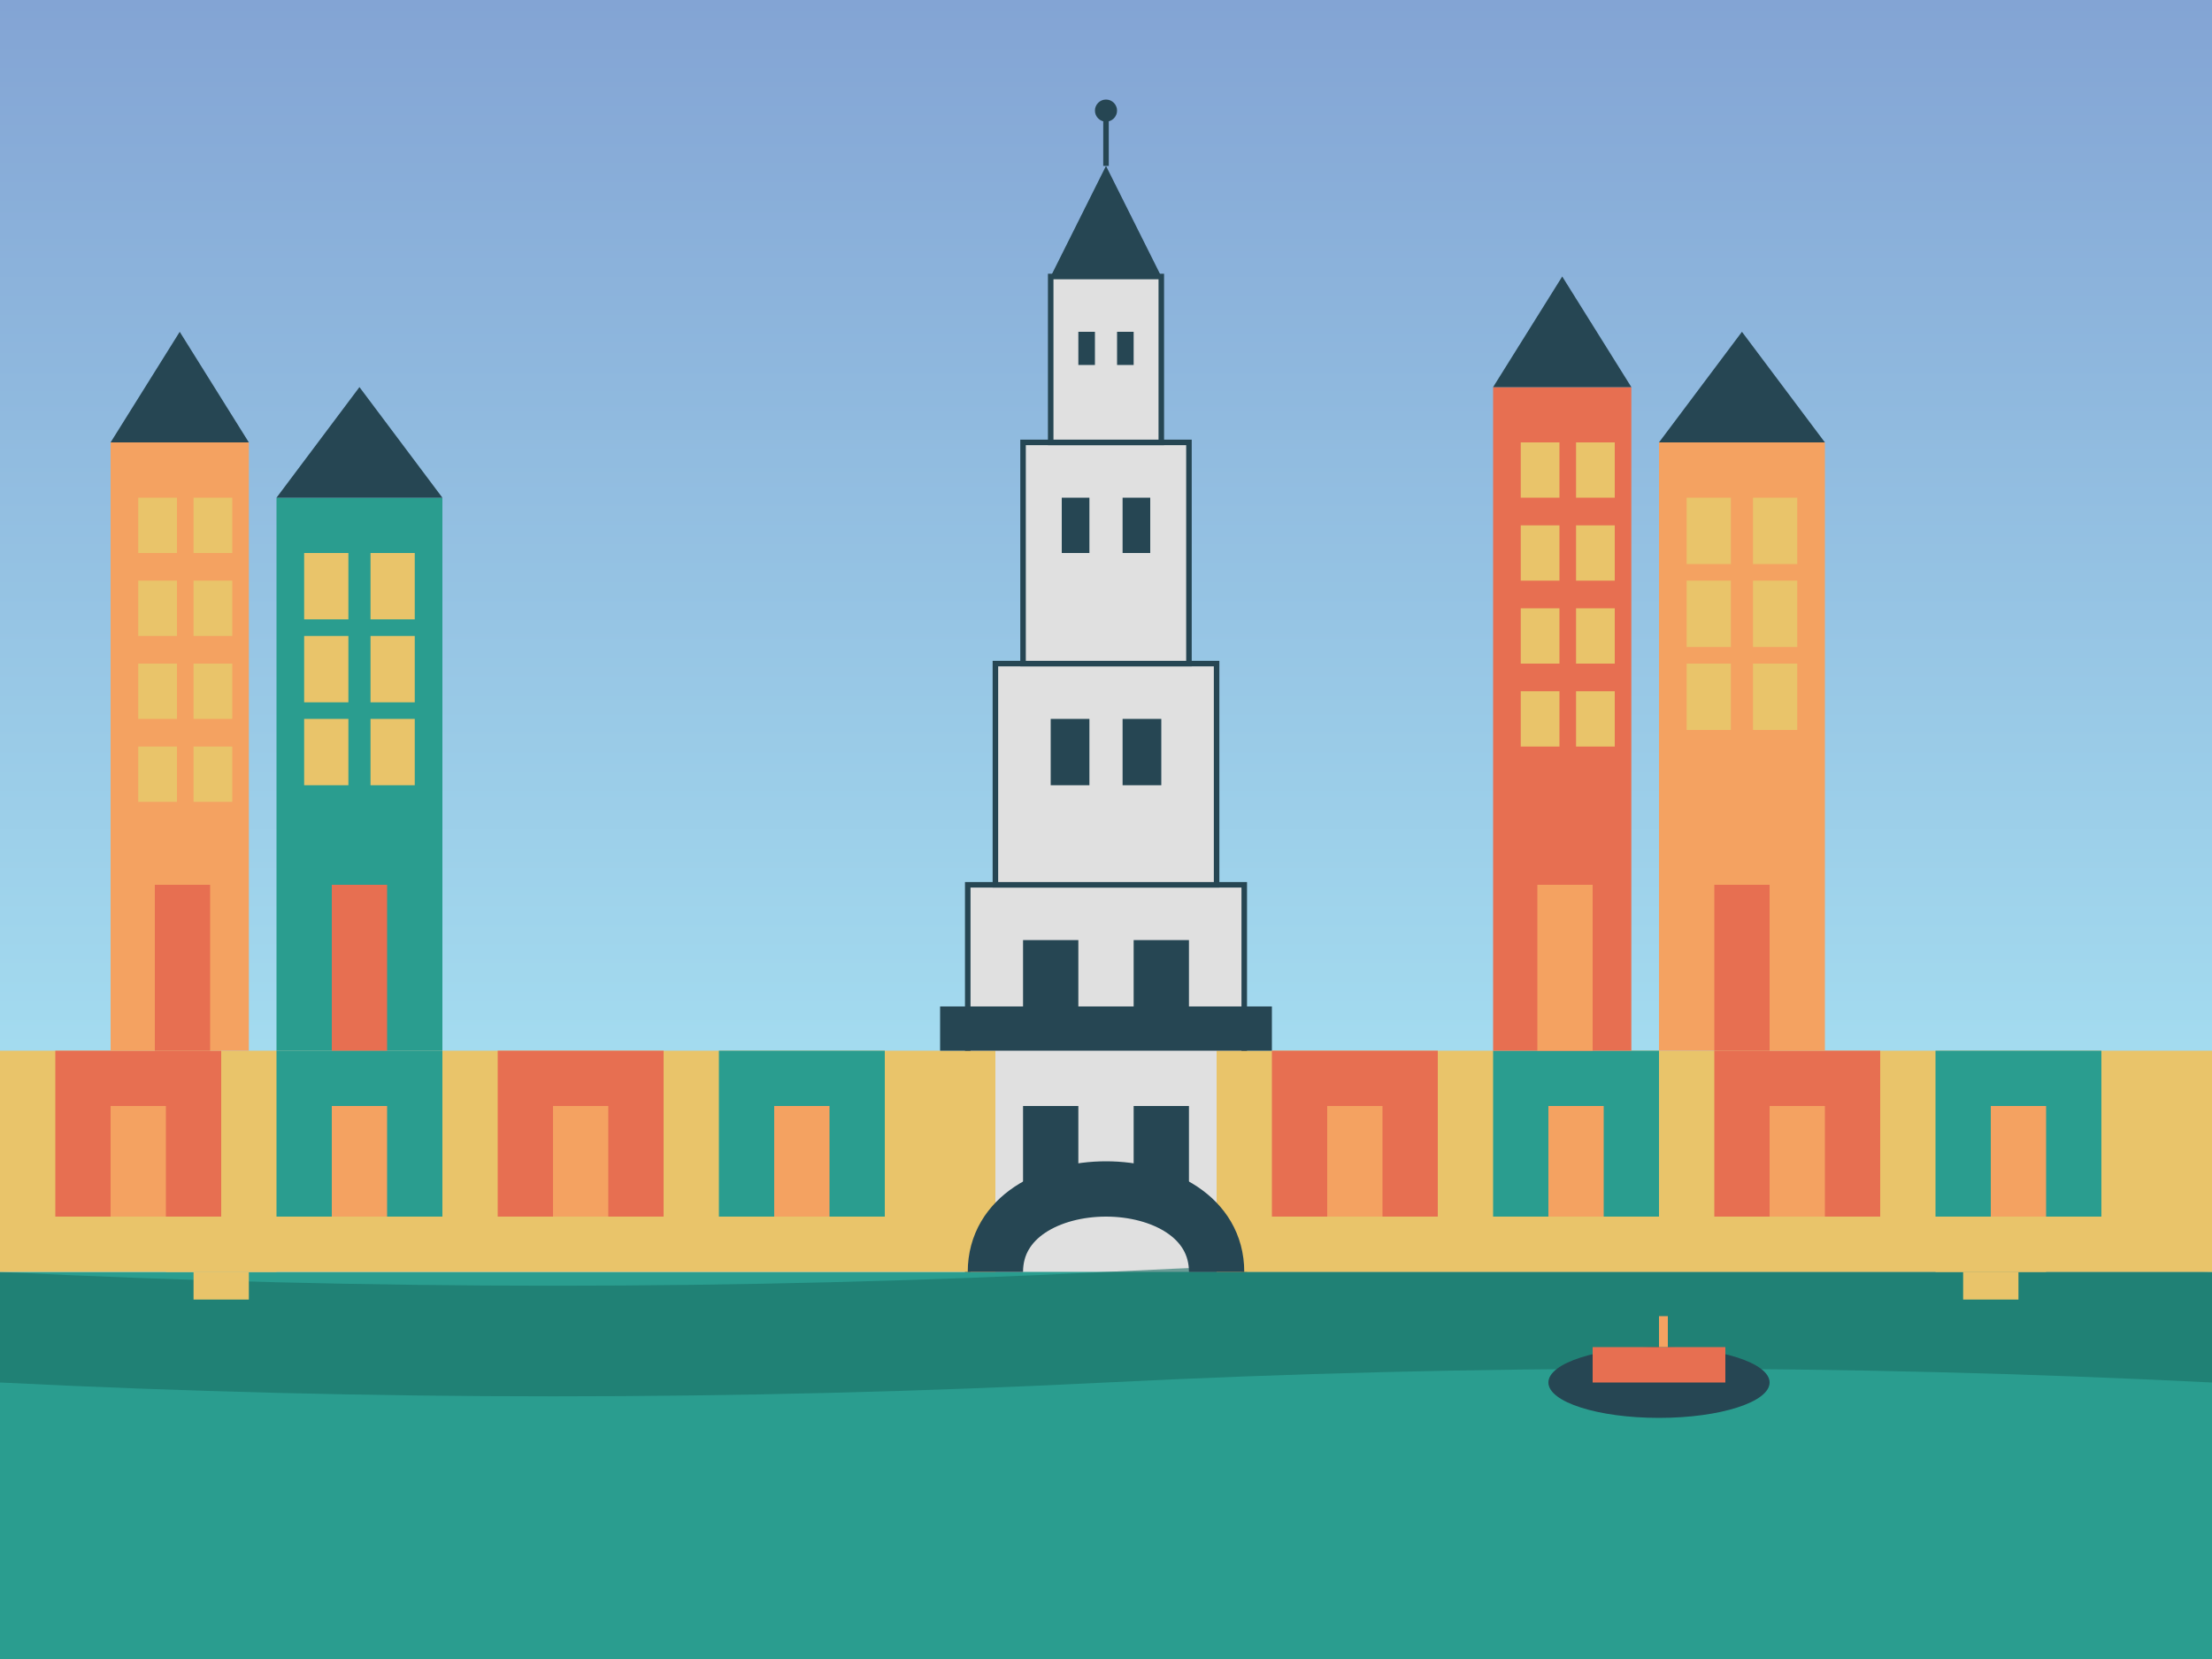 <svg xmlns="http://www.w3.org/2000/svg" width="400" height="300" viewBox="0 0 400 300">
  <rect x="0" y="0" width="400" height="300" fill="#333333" stroke="none"/>
  <defs>
    <linearGradient id="sky-gradient" x1="0%" y1="0%" x2="0%" y2="100%">
      <stop offset="0%" stop-color="#83a4d4" />
      <stop offset="100%" stop-color="#b6fbff" />
    </linearGradient>
  </defs>
  
  <!-- Background -->
  <rect width="400" height="300" fill="url(#sky-gradient)" />
  
  <!-- Dom Tower -->
  <g transform="translate(200, 60)">
    <!-- Tower Base -->
    <rect x="-25" y="100" width="50" height="80" fill="#e0e0e0" stroke="#264653" stroke-width="1" />
    
    <!-- Main Tower -->
    <rect x="-20" y="60" width="40" height="40" fill="#e0e0e0" stroke="#264653" stroke-width="1" />
    <rect x="-15" y="20" width="30" height="40" fill="#e0e0e0" stroke="#264653" stroke-width="1" />
    <rect x="-10" y="-10" width="20" height="30" fill="#e0e0e0" stroke="#264653" stroke-width="1" />
    
    <!-- Tower Top -->
    <polygon points="-10,-10 0,-30 10,-10" fill="#264653" />
    <line x1="0" y1="-30" x2="0" y2="-40" stroke="#264653" stroke-width="1" />
    <circle cx="0" cy="-40" r="2" fill="#264653" />
    
    <!-- Tower Windows -->
    <rect x="-15" y="110" width="10" height="15" fill="#264653" />
    <rect x="5" y="110" width="10" height="15" fill="#264653" />
    <rect x="-15" y="140" width="10" height="15" fill="#264653" />
    <rect x="5" y="140" width="10" height="15" fill="#264653" />
    
    <rect x="-10" y="70" width="7" height="12" fill="#264653" />
    <rect x="3" y="70" width="7" height="12" fill="#264653" />
    
    <rect x="-8" y="30" width="5" height="10" fill="#264653" />
    <rect x="3" y="30" width="5" height="10" fill="#264653" />
    
    <rect x="-5" y="0" width="3" height="6" fill="#264653" />
    <rect x="2" y="0" width="3" height="6" fill="#264653" />
  </g>
  
  <!-- Canal and Wharf Cellars -->
  <g>
    <!-- Canal -->
    <rect x="0" y="230" width="400" height="70" fill="#2a9d8f" />
    
    <!-- Canal Reflections -->
    <path d="M0,230 Q100,235 200,230 Q300,225 400,230 L400,250 Q300,245 200,250 Q100,255 0,250 Z" fill="#1a6e64" opacity="0.6" />
    
    <!-- Left Bank -->
    <rect x="0" y="190" width="180" height="40" fill="#e9c46a" />
    
    <!-- Right Bank -->
    <rect x="220" y="190" width="180" height="40" fill="#e9c46a" />
    
    <!-- Wharf Cellars - Left Side -->
    <g>
      <!-- Cellar 1 -->
      <rect x="10" y="190" width="30" height="30" fill="#e76f51" />
      <rect x="20" y="200" width="10" height="20" fill="#f4a261" /> <!-- Door -->
      
      <!-- Cellar 2 -->
      <rect x="50" y="190" width="30" height="30" fill="#2a9d8f" />
      <rect x="60" y="200" width="10" height="20" fill="#f4a261" /> <!-- Door -->
      
      <!-- Cellar 3 -->
      <rect x="90" y="190" width="30" height="30" fill="#e76f51" />
      <rect x="100" y="200" width="10" height="20" fill="#f4a261" /> <!-- Door -->
      
      <!-- Cellar 4 -->
      <rect x="130" y="190" width="30" height="30" fill="#2a9d8f" />
      <rect x="140" y="200" width="10" height="20" fill="#f4a261" /> <!-- Door -->
    </g>
    
    <!-- Wharf Cellars - Right Side -->
    <g>
      <!-- Cellar 5 -->
      <rect x="230" y="190" width="30" height="30" fill="#e76f51" />
      <rect x="240" y="200" width="10" height="20" fill="#f4a261" /> <!-- Door -->
      
      <!-- Cellar 6 -->
      <rect x="270" y="190" width="30" height="30" fill="#2a9d8f" />
      <rect x="280" y="200" width="10" height="20" fill="#f4a261" /> <!-- Door -->
      
      <!-- Cellar 7 -->
      <rect x="310" y="190" width="30" height="30" fill="#e76f51" />
      <rect x="320" y="200" width="10" height="20" fill="#f4a261" /> <!-- Door -->
      
      <!-- Cellar 8 -->
      <rect x="350" y="190" width="30" height="30" fill="#2a9d8f" />
      <rect x="360" y="200" width="10" height="20" fill="#f4a261" /> <!-- Door -->
    </g>
    
    <!-- Bridge -->
    <path d="M180,230 C180,210 220,210 220,230" fill="none" stroke="#264653" stroke-width="10" />
    <rect x="170" y="182" width="60" height="8" fill="#264653" />
    
    <!-- Steps to Water -->
    <g>
      <!-- Left Steps -->
      <rect x="30" y="220" width="20" height="10" fill="#e9c46a" />
      <rect x="35" y="230" width="10" height="5" fill="#e9c46a" />
      
      <!-- Right Steps -->
      <rect x="350" y="220" width="20" height="10" fill="#e9c46a" />
      <rect x="355" y="230" width="10" height="5" fill="#e9c46a" />
    </g>
  </g>
  
  <!-- Old City Buildings -->
  <g>
    <!-- Left City -->
    <g transform="translate(50, 140)">
      <!-- Building 1 -->
      <rect x="-30" y="-60" width="25" height="110" fill="#f4a261" />
      <polygon points="-30,-60 -17.5,-80 -5,-60" fill="#264653" />
      <rect x="-25" y="-50" width="7" height="10" fill="#e9c46a" /> <!-- Window -->
      <rect x="-15" y="-50" width="7" height="10" fill="#e9c46a" /> <!-- Window -->
      <rect x="-25" y="-35" width="7" height="10" fill="#e9c46a" /> <!-- Window -->
      <rect x="-15" y="-35" width="7" height="10" fill="#e9c46a" /> <!-- Window -->
      <rect x="-25" y="-20" width="7" height="10" fill="#e9c46a" /> <!-- Window -->
      <rect x="-15" y="-20" width="7" height="10" fill="#e9c46a" /> <!-- Window -->
      <rect x="-25" y="-5" width="7" height="10" fill="#e9c46a" /> <!-- Window -->
      <rect x="-15" y="-5" width="7" height="10" fill="#e9c46a" /> <!-- Window -->
      <rect x="-22" y="20" width="10" height="30" fill="#e76f51" /> <!-- Door -->
      
      <!-- Building 2 -->
      <rect x="0" y="-50" width="30" height="100" fill="#2a9d8f" />
      <polygon points="0,-50 15,-70 30,-50" fill="#264653" />
      <rect x="5" y="-40" width="8" height="12" fill="#e9c46a" /> <!-- Window -->
      <rect x="17" y="-40" width="8" height="12" fill="#e9c46a" /> <!-- Window -->
      <rect x="5" y="-25" width="8" height="12" fill="#e9c46a" /> <!-- Window -->
      <rect x="17" y="-25" width="8" height="12" fill="#e9c46a" /> <!-- Window -->
      <rect x="5" y="-10" width="8" height="12" fill="#e9c46a" /> <!-- Window -->
      <rect x="17" y="-10" width="8" height="12" fill="#e9c46a" /> <!-- Window -->
      <rect x="10" y="20" width="10" height="30" fill="#e76f51" /> <!-- Door -->
    </g>
    
    <!-- Right City -->
    <g transform="translate(300, 140)">
      <!-- Building 3 -->
      <rect x="-30" y="-70" width="25" height="120" fill="#e76f51" />
      <polygon points="-30,-70 -17.5,-90 -5,-70" fill="#264653" />
      <rect x="-25" y="-60" width="7" height="10" fill="#e9c46a" /> <!-- Window -->
      <rect x="-15" y="-60" width="7" height="10" fill="#e9c46a" /> <!-- Window -->
      <rect x="-25" y="-45" width="7" height="10" fill="#e9c46a" /> <!-- Window -->
      <rect x="-15" y="-45" width="7" height="10" fill="#e9c46a" /> <!-- Window -->
      <rect x="-25" y="-30" width="7" height="10" fill="#e9c46a" /> <!-- Window -->
      <rect x="-15" y="-30" width="7" height="10" fill="#e9c46a" /> <!-- Window -->
      <rect x="-25" y="-15" width="7" height="10" fill="#e9c46a" /> <!-- Window -->
      <rect x="-15" y="-15" width="7" height="10" fill="#e9c46a" /> <!-- Window -->
      <rect x="-22" y="20" width="10" height="30" fill="#f4a261" /> <!-- Door -->
      
      <!-- Building 4 -->
      <rect x="0" y="-60" width="30" height="110" fill="#f4a261" />
      <polygon points="0,-60 15,-80 30,-60" fill="#264653" />
      <rect x="5" y="-50" width="8" height="12" fill="#e9c46a" /> <!-- Window -->
      <rect x="17" y="-50" width="8" height="12" fill="#e9c46a" /> <!-- Window -->
      <rect x="5" y="-35" width="8" height="12" fill="#e9c46a" /> <!-- Window -->
      <rect x="17" y="-35" width="8" height="12" fill="#e9c46a" /> <!-- Window -->
      <rect x="5" y="-20" width="8" height="12" fill="#e9c46a" /> <!-- Window -->
      <rect x="17" y="-20" width="8" height="12" fill="#e9c46a" /> <!-- Window -->
      <rect x="10" y="20" width="10" height="30" fill="#e76f51" /> <!-- Door -->
    </g>
  </g>
  
  <!-- Small Boat -->
  <g transform="translate(300, 250) scale(0.8)">
    <ellipse cx="0" cy="0" rx="25" ry="8" fill="#264653" />
    <rect x="-15" y="-8" width="30" height="8" fill="#e76f51" />
    <rect x="0" y="-15" width="2" height="7" fill="#f4a261" />
  </g>
</svg>
